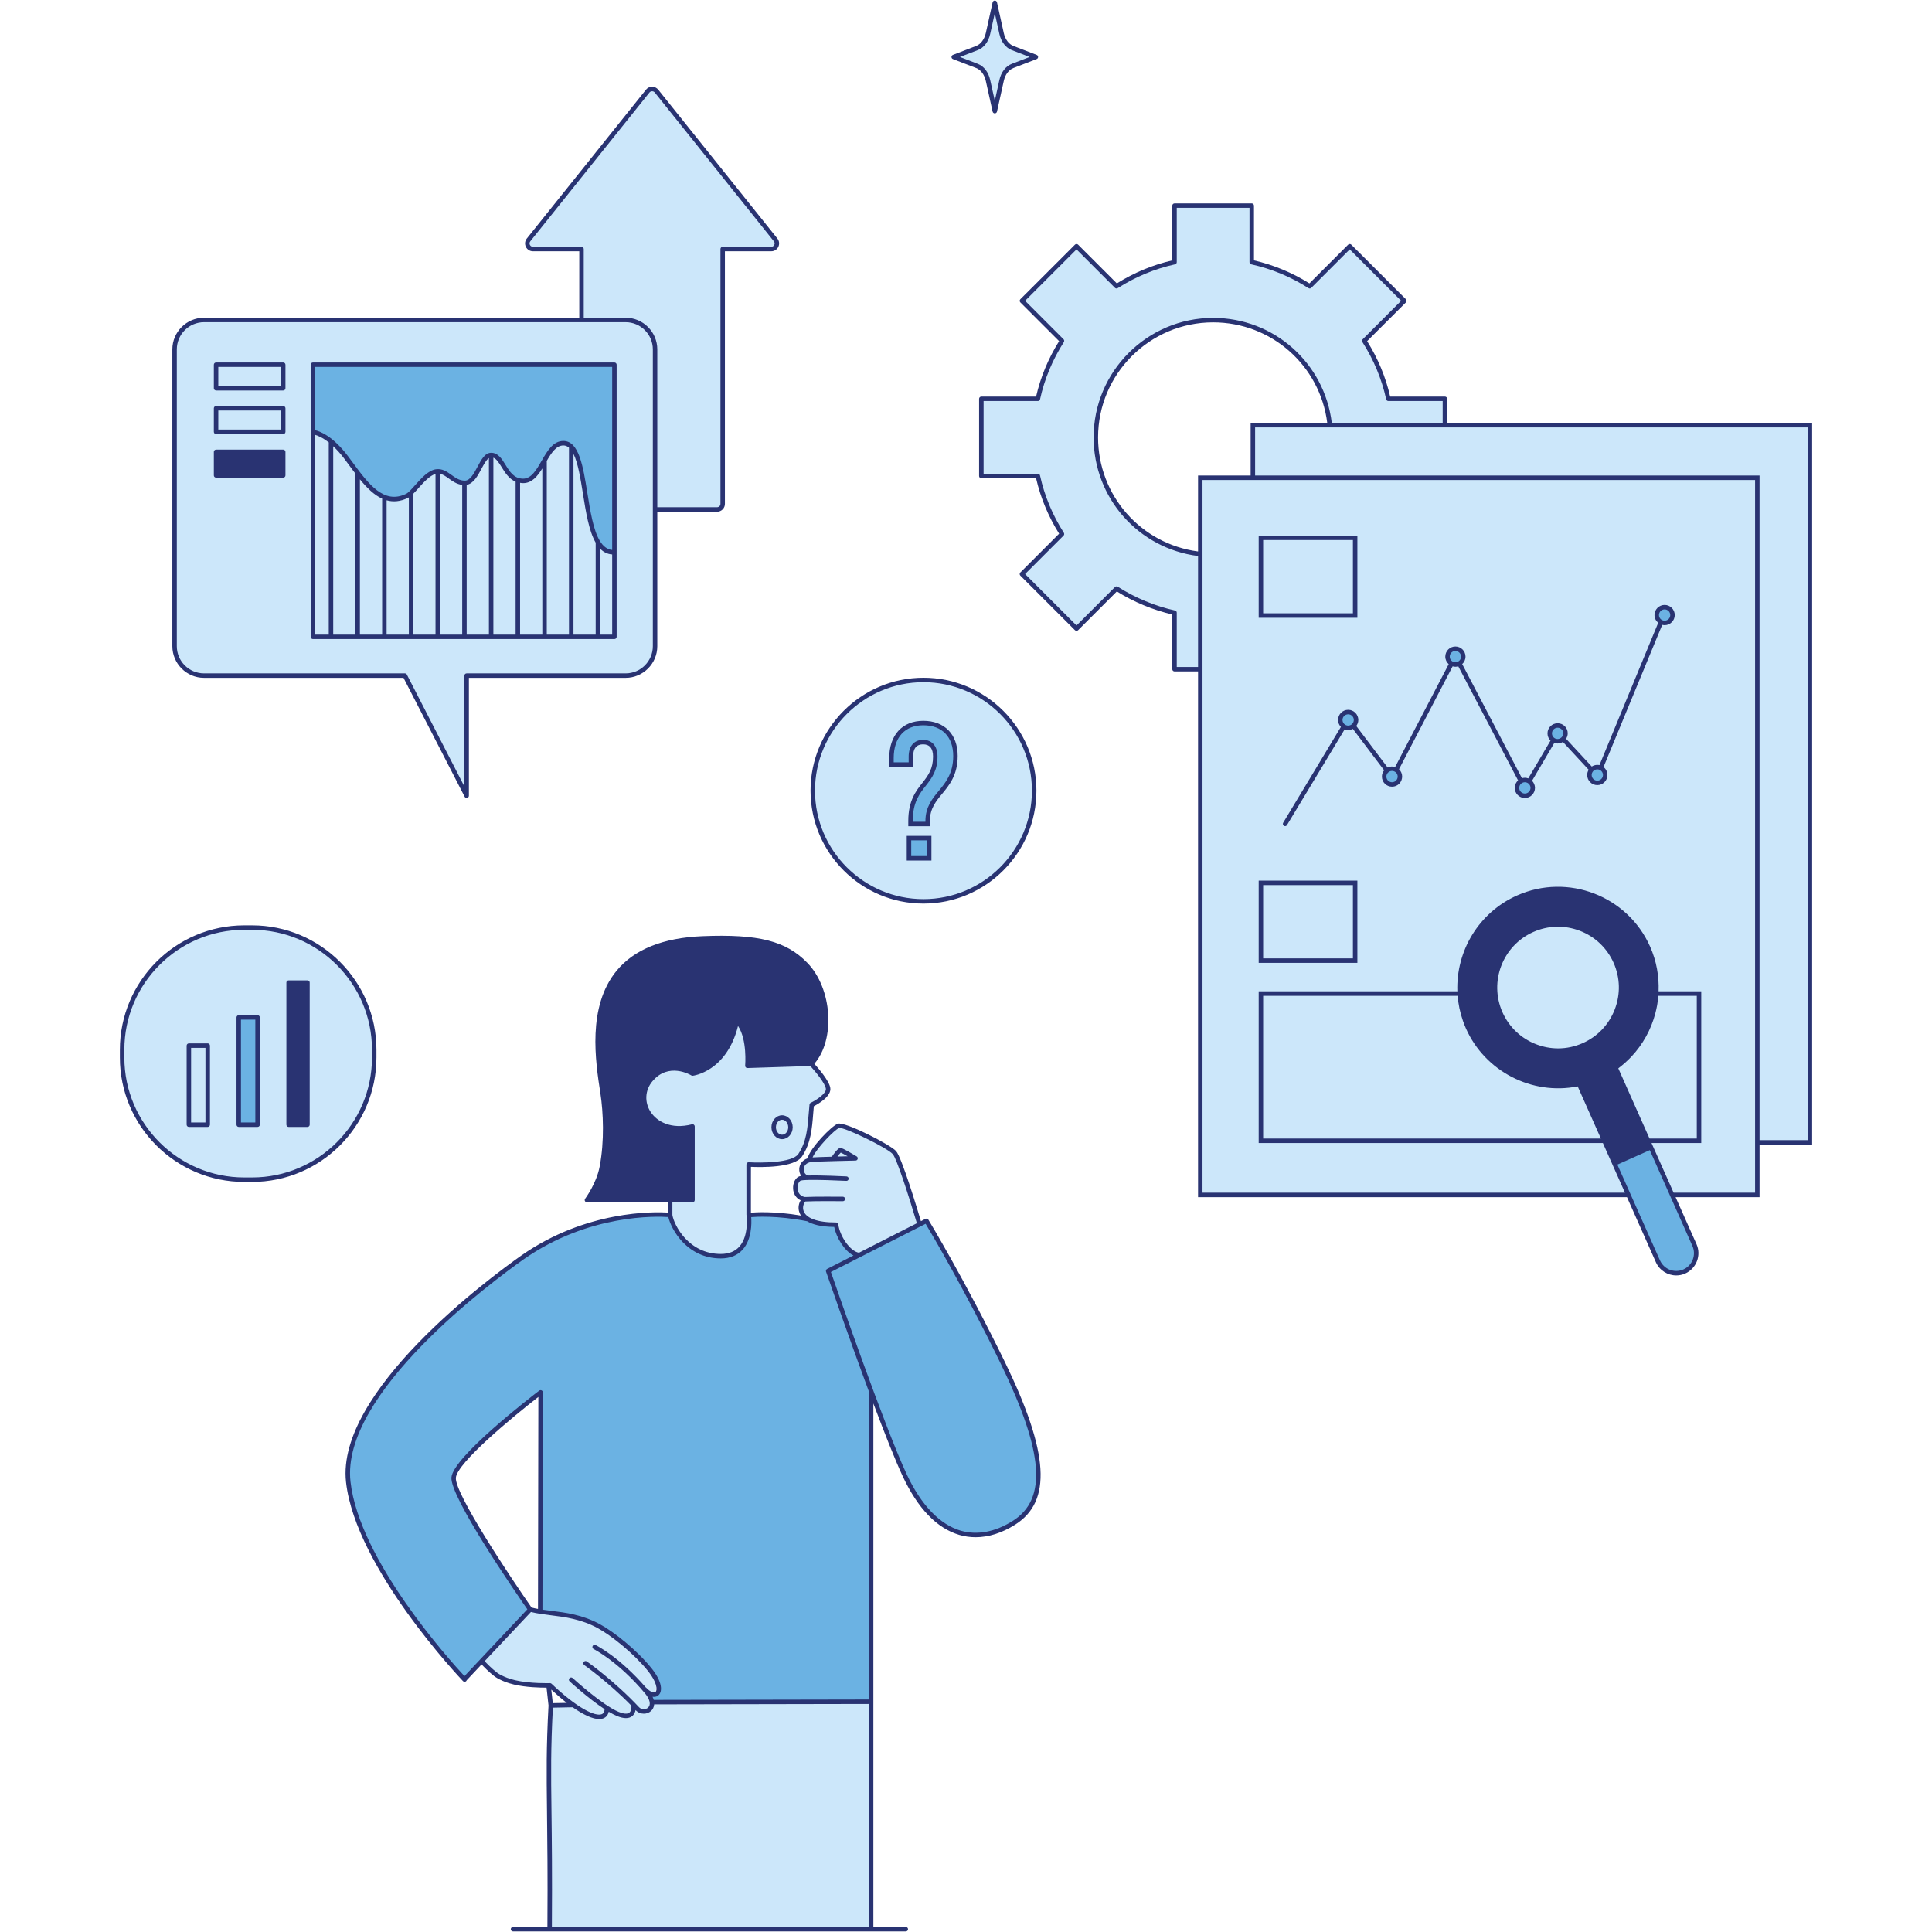 <svg version="1.0" preserveAspectRatio="xMidYMid meet" height="300" viewBox="0 0 224.88 225" zoomAndPan="magnify" width="300" xmlns:xlink="http://www.w3.org/1999/xlink" xmlns="http://www.w3.org/2000/svg"><defs><clipPath id="599255b125"><path clip-rule="nonzero" d="M 14 0.059 L 211 0.059 L 211 224.938 L 14 224.938 Z M 14 0.059"></path></clipPath><clipPath id="63be350f65"><path clip-rule="nonzero" d="M 13.902 0.059 L 211 0.059 L 211 224.938 L 13.902 224.938 Z M 13.902 0.059"></path></clipPath></defs><g clip-path="url(#599255b125)"><path fill-rule="nonzero" fill-opacity="1" d="M 168.215 49.516 L 168.215 46.445 L 161.633 46.445 C 161.094 44.008 160.129 41.734 158.824 39.695 L 163.484 35.031 L 157.129 28.676 L 152.469 33.336 C 150.43 32.031 148.156 31.066 145.715 30.531 L 145.715 23.949 L 136.727 23.949 L 136.727 30.531 C 134.285 31.066 132.012 32.031 129.973 33.336 L 125.312 28.676 L 118.953 35.031 L 123.617 39.695 C 122.309 41.734 121.344 44.008 120.809 46.445 L 114.227 46.445 L 114.227 55.438 L 120.809 55.438 C 121.344 57.879 122.309 60.152 123.617 62.191 L 118.953 66.852 L 125.312 73.207 L 129.973 68.547 C 131.891 69.785 134.285 70.816 136.727 71.352 L 136.727 77.938 L 139.723 77.938 L 139.723 139.164 L 204.594 139.164 L 204.594 132.887 L 204.711 133.035 L 210.719 133.035 L 210.719 49.516 Z M 145.918 55.641 L 139.723 55.641 L 139.723 64.52 C 132.895 63.77 127.562 57.969 127.562 50.941 C 127.562 43.41 133.688 37.281 141.219 37.281 C 148.27 37.281 154.09 42.652 154.805 49.516 L 145.852 49.516 L 145.852 55.551 Z M 76.32 198.383 C 76.32 198.383 76.355 198.23 76.109 197.434 C 77.621 194.699 71.656 189.82 67.785 188.598 C 63.91 187.375 61.781 187.645 61.781 187.645 C 61.781 187.645 54.625 176.945 52.773 172.625 C 52.219 171.336 55.516 168.375 55.516 168.375 L 46.703 158.844 C 43 162.613 40.738 167.586 40.508 170.777 C 40.246 174.395 42.723 180.25 46.258 185.246 C 50.168 190.766 54.078 195.531 54.078 195.531 C 54.078 195.531 55.379 194 56.156 193.562 C 56.961 194.371 57.391 195.094 58.926 195.703 C 61.574 196.758 63.969 196.406 63.969 196.406 L 66.648 198.562 L 64.082 198.613 C 63.621 207.18 63.422 209.098 63.949 224.676 L 64.453 224.719 L 101.348 224.535 L 101.438 198.273 L 98.504 197.957 Z M 43.52 122.707 C 43.52 114.598 36.949 108.027 28.84 108.027 C 20.734 108.027 14.16 114.598 14.16 122.707 C 14.16 130.812 20.734 137.383 28.84 137.383 C 36.949 137.383 43.52 130.812 43.52 122.707 Z M 23.703 78.68 L 47.094 78.68 L 54.285 92.672 L 54.285 78.68 L 72.801 78.68 C 74.695 78.68 76.227 77.145 76.227 75.254 L 76.227 59.164 L 76.293 59.332 L 83.449 59.332 C 83.812 59.332 84.105 59.039 84.105 58.68 L 84.105 29 L 89.762 29 C 90.309 29 90.613 28.367 90.27 27.938 L 76.395 10.605 C 76.133 10.277 75.633 10.277 75.371 10.605 L 61.496 27.938 C 61.152 28.367 61.457 29 62.004 29 L 67.66 29 L 67.66 37.125 L 67.715 37.262 L 23.703 37.262 C 21.809 37.262 20.273 38.797 20.273 40.691 L 20.273 75.254 C 20.273 77.145 21.809 78.68 23.703 78.68 Z M 107.488 79.188 C 100.367 79.188 94.594 84.961 94.594 92.078 C 94.594 99.199 100.367 104.973 107.488 104.973 C 114.605 104.973 120.379 99.199 120.379 92.078 C 120.379 84.961 114.605 79.188 107.488 79.188 Z M 97.758 131.141 C 97.207 131.07 94.191 133.984 94.293 135.016 C 93.301 135.496 92.922 136.422 93.848 137.176 C 92.648 137.414 92.648 137.758 92.684 138.477 C 92.719 139.195 93.676 139.504 93.676 139.504 C 93.676 139.504 92.82 140.43 93.609 141.633 C 94.398 142.832 97.242 142.59 97.242 142.59 C 97.242 142.59 97.379 145.676 99.984 146.055 C 106.98 142.797 107.051 142.316 107.051 142.316 C 107.051 142.316 104.684 134.738 104.238 134.293 C 103.793 133.848 99.574 131.277 97.758 131.141 Z M 95.906 116.535 C 94.879 111.012 90.59 108.543 81.473 109.195 C 72.352 109.848 69.984 114.855 69.609 120.441 C 69.23 126.031 72.453 134.809 68.375 139.746 C 70.91 139.812 78.145 139.781 78.145 139.781 L 78.008 141.219 C 78.008 141.219 78.867 145.918 82.844 146.125 C 86.82 146.328 87.195 144.441 87.195 141.461 L 87.402 135.598 C 87.402 135.598 91.379 135.941 92.891 134.773 C 94.398 133.609 94.602 128.535 94.602 128.535 C 94.602 128.535 96.387 127.848 96.281 126.75 C 96.18 125.652 94.328 123.871 94.328 123.871 C 94.328 123.871 96.934 122.055 95.906 116.535 Z M 115.68 0.445 L 116.449 3.918 C 116.621 4.703 117.09 5.32 117.684 5.547 L 120.316 6.559 L 117.684 7.57 C 117.09 7.801 116.621 8.414 116.449 9.203 L 115.68 12.672 L 114.914 9.203 C 114.738 8.414 114.273 7.801 113.676 7.57 L 111.047 6.559 L 113.676 5.547 C 114.273 5.32 114.738 4.703 114.914 3.918 Z M 115.68 0.445" fill="#cce7fa"></path></g><path fill-rule="nonzero" fill-opacity="1" d="M 29.891 130.895 L 27.738 130.895 L 27.738 118.406 L 29.891 118.406 Z M 187.953 135.496 L 193.023 146.895 C 193.547 148.066 194.922 148.598 196.098 148.074 C 197.27 147.551 197.801 146.176 197.277 145.004 L 192.207 133.605 Z M 105.98 95.605 C 105.98 93.367 106.801 92.301 107.555 91.348 C 108.242 90.484 108.863 89.641 108.863 88.109 C 108.863 87.023 108.352 86.422 107.441 86.422 C 106.531 86.422 106.023 87.023 106.023 88.109 L 106.023 89.043 L 103.762 89.043 L 103.762 88.285 C 103.762 85.758 105.137 84.207 107.465 84.207 C 109.793 84.207 111.215 85.648 111.215 88.043 C 111.215 90.105 110.324 91.238 109.461 92.281 C 108.707 93.188 107.977 94.098 107.977 95.605 L 107.977 95.961 L 105.98 95.961 Z M 105.801 97.602 L 108.152 97.602 L 108.152 99.953 L 105.801 99.953 Z M 194.719 71.629 C 194.719 72.137 194.309 72.547 193.801 72.547 C 193.293 72.547 192.883 72.137 192.883 71.629 C 192.883 71.121 193.293 70.711 193.801 70.711 C 194.309 70.711 194.719 71.121 194.719 71.629 Z M 182.258 85.41 C 182.25 85.91 181.84 86.32 181.34 86.328 C 180.832 86.336 180.422 85.918 180.422 85.41 C 180.422 84.902 180.832 84.492 181.34 84.492 C 181.848 84.492 182.262 84.902 182.258 85.41 Z M 186.879 90.254 C 186.879 90.762 186.469 91.176 185.961 91.176 C 185.453 91.176 185.043 90.762 185.043 90.254 C 185.043 89.75 185.453 89.336 185.961 89.336 C 186.469 89.336 186.879 89.75 186.879 90.254 Z M 178.441 91.754 C 178.441 92.262 178.031 92.676 177.523 92.676 C 177.016 92.676 176.605 92.262 176.605 91.754 C 176.605 91.25 177.016 90.836 177.523 90.836 C 178.031 90.836 178.441 91.25 178.441 91.754 Z M 170.352 76.473 C 170.352 76.98 169.941 77.391 169.434 77.391 C 168.926 77.391 168.516 76.98 168.516 76.473 C 168.516 75.965 168.926 75.555 169.434 75.555 C 169.941 75.555 170.352 75.965 170.352 76.473 Z M 161.395 89.801 C 161.043 90.168 161.055 90.75 161.418 91.102 C 161.785 91.453 162.367 91.441 162.719 91.078 C 163.07 90.711 163.059 90.129 162.691 89.777 C 162.328 89.426 161.746 89.438 161.395 89.801 Z M 157.867 83.844 C 157.867 84.352 157.457 84.762 156.949 84.762 C 156.441 84.762 156.031 84.352 156.031 83.844 C 156.031 83.336 156.441 82.926 156.949 82.926 C 157.457 82.926 157.867 83.336 157.867 83.844 Z M 77.918 141.449 C 77.918 141.449 74.281 141.379 70.535 142.113 C 66.785 142.844 62.328 145.039 58.969 147.664 C 55.609 150.293 48.227 156.125 44.566 161.562 C 40.91 167.004 39.629 170.477 40.82 174.637 C 42.008 178.797 44.383 183.188 47.172 187.027 C 49.961 190.867 54.031 195.484 54.031 195.484 L 61.574 187.531 C 61.574 187.531 53.711 175.734 52.797 172.168 C 52.797 170.797 58.465 165.176 62.855 162.25 C 62.898 165.496 62.809 187.574 62.809 187.574 C 62.809 187.574 66.465 187.852 68.98 189.039 C 71.492 190.227 74.465 192.879 75.93 194.754 C 77.391 196.629 76.707 197.68 75.699 197.223 C 75.93 197.953 76.02 198.363 76.02 198.363 L 101.391 198.184 L 101.391 162.113 C 101.391 162.113 104.137 169.699 105.871 172.855 C 107.609 176.008 110.352 179.668 115.473 178.434 C 120.594 177.199 121.371 173.223 120.777 169.746 C 120.18 166.273 116.844 158.09 113.23 151.824 C 109.621 145.562 107.793 142.18 107.793 142.18 L 99.746 146.25 C 99.746 146.25 97.734 145.289 97.414 142.73 C 94.992 142.453 93.711 142.09 93.527 141.676 C 92.523 141.633 87.77 141.402 87.176 141.539 C 87.039 142.684 87.129 146.203 84.387 146.25 C 81.645 146.293 78.898 144.879 77.918 141.449 Z M 36.383 50.43 C 36.383 50.43 37.48 49.676 40.566 53.789 C 43.652 57.902 45.504 58.59 47.152 57.766 C 48.797 56.945 49.48 54.887 50.852 54.887 C 52.227 54.887 52.637 56.121 54.145 56.121 C 55.652 56.121 55.996 53.242 57.094 53.172 C 58.191 53.102 59.082 56.395 61.004 55.984 C 62.922 55.57 63.746 51.527 65.598 51.527 C 67.449 51.527 67.723 56.668 68.133 57.766 C 68.547 58.863 68.406 64.488 71.562 64.348 C 71.699 61.059 71.562 42.473 71.562 42.473 L 36.383 42.473 Z M 36.383 50.43" fill="#6bb2e3"></path><g clip-path="url(#63be350f65)"><path fill-rule="nonzero" fill-opacity="1" d="M 108.059 142.047 C 107.988 141.93 107.84 141.887 107.719 141.949 L 107.191 142.219 C 106.754 140.754 104.949 134.773 104.293 134.051 C 103.613 133.301 98.371 130.605 97.523 130.867 C 96.812 131.082 94.27 133.727 94.008 134.852 C 94.004 134.867 94.008 134.879 94.004 134.895 C 93.336 135.109 93.051 135.648 93.023 136.105 C 93.004 136.422 93.086 136.715 93.25 136.949 C 93.184 136.957 93.129 136.969 93.082 136.98 C 92.598 137.113 92.262 137.742 92.305 138.445 C 92.332 138.953 92.59 139.52 93.188 139.789 C 92.988 140.105 92.879 140.559 92.984 141.02 C 93.023 141.184 93.094 141.371 93.223 141.566 C 90.102 141.035 87.879 141.184 87.391 141.227 L 87.391 135.891 C 88.551 135.945 92.453 136.016 93.344 134.68 C 94.371 133.141 94.508 131.453 94.648 129.668 C 94.672 129.395 94.691 129.117 94.719 128.832 C 95.223 128.57 96.789 127.676 96.637 126.699 C 96.504 125.855 95.25 124.41 94.777 123.887 C 97.25 121.051 96.867 115.113 93.965 112.133 C 91.473 109.574 88.273 108.762 81.754 109.027 C 77.164 109.211 73.801 110.566 71.75 113.051 C 68.309 117.234 69.281 123.574 69.867 127.363 C 70.195 129.516 70.348 132.879 69.773 135.867 C 69.402 137.832 68.098 139.582 68.086 139.602 C 68.027 139.68 68.016 139.785 68.062 139.875 C 68.105 139.961 68.195 140.02 68.293 140.02 L 77.727 140.02 L 77.727 141.215 C 76.148 141.117 68.219 140.922 60.648 146.219 C 57.031 148.77 39.059 162.027 40.238 172.602 C 41.363 182.66 53.734 195.648 53.859 195.777 C 53.91 195.832 53.98 195.859 54.047 195.859 C 54.113 195.859 54.176 195.836 54.227 195.785 C 54.258 195.758 54.277 195.719 54.289 195.684 L 56.027 193.836 C 56.27 194.102 56.852 194.707 57.504 195.207 C 57.535 195.23 58.285 195.824 59.812 196.184 C 61.211 196.512 62.844 196.547 63.59 196.543 L 63.82 198.621 C 63.555 203.598 63.586 206.359 63.645 210.934 C 63.684 214.164 63.734 218.172 63.691 224.414 L 59.688 224.414 C 59.543 224.414 59.426 224.531 59.426 224.676 C 59.426 224.816 59.543 224.934 59.688 224.934 L 105.426 224.934 C 105.57 224.934 105.688 224.816 105.688 224.676 C 105.688 224.531 105.57 224.414 105.426 224.414 L 101.648 224.414 C 101.648 224.41 101.652 224.406 101.652 224.398 L 101.652 163.449 C 102.938 166.867 104.184 170.035 105.066 171.914 C 106.832 175.688 109.059 177.992 111.676 178.758 C 112.289 178.934 112.918 179.023 113.555 179.023 C 115.066 179.023 116.633 178.531 118.172 177.555 C 122.457 174.844 122.102 169.195 116.988 158.66 C 112.371 149.16 108.102 142.113 108.059 142.047 Z M 92.824 138.414 C 92.797 137.938 93.012 137.539 93.219 137.484 C 93.344 137.449 93.598 137.43 93.934 137.418 C 93.941 137.422 93.953 137.426 93.961 137.426 C 93.98 137.434 94 137.434 94.02 137.434 C 94.055 137.434 94.086 137.426 94.117 137.414 C 95.262 137.391 97.164 137.457 98.5 137.523 C 98.641 137.535 98.766 137.422 98.773 137.277 C 98.781 137.137 98.668 137.012 98.527 137.004 C 98.156 136.988 95.539 136.855 94.027 136.898 C 93.672 136.781 93.523 136.434 93.543 136.137 C 93.566 135.785 93.816 135.391 94.457 135.324 C 95.113 135.258 99.535 135.16 99.582 135.16 C 99.695 135.156 99.797 135.078 99.824 134.969 C 99.855 134.855 99.809 134.738 99.711 134.676 C 98.082 133.691 97.902 133.691 97.828 133.691 C 97.719 133.691 97.52 133.691 96.812 134.711 C 95.895 134.734 95 134.766 94.574 134.793 C 95.004 133.766 97.164 131.52 97.668 131.367 C 98.27 131.234 103.23 133.656 103.906 134.402 C 104.375 134.914 105.824 139.438 106.719 142.457 L 99.977 145.891 C 98.922 145.73 97.734 143.922 97.57 142.594 C 97.555 142.465 97.441 142.367 97.312 142.367 C 97.312 142.367 97.312 142.367 97.309 142.367 C 95.098 142.379 93.707 141.848 93.492 140.906 C 93.391 140.453 93.602 140.035 93.746 139.922 C 94.82 139.859 98.066 139.891 98.098 139.891 C 98.098 139.891 98.102 139.891 98.102 139.891 C 98.242 139.891 98.359 139.777 98.359 139.633 C 98.363 139.488 98.246 139.371 98.102 139.371 C 97.965 139.371 94.75 139.34 93.688 139.402 C 92.953 139.281 92.84 138.672 92.824 138.414 Z M 97.469 134.691 C 97.621 134.488 97.77 134.312 97.855 134.23 C 98 134.293 98.305 134.461 98.656 134.66 C 98.312 134.668 97.902 134.68 97.469 134.691 Z M 75.699 129.473 C 74.984 128.359 75.059 126.98 75.887 125.965 C 77.773 123.648 80.344 125.176 80.453 125.242 C 80.5 125.273 80.555 125.285 80.613 125.281 C 80.652 125.277 84.547 124.828 85.891 119.484 C 86.977 121.09 86.723 124.066 86.723 124.098 C 86.715 124.172 86.738 124.246 86.789 124.301 C 86.844 124.355 86.91 124.383 86.988 124.383 L 94.312 124.148 C 94.848 124.73 96.016 126.113 96.121 126.781 C 96.211 127.344 94.973 128.137 94.359 128.43 C 94.277 128.469 94.223 128.551 94.215 128.641 C 94.184 128.973 94.156 129.305 94.129 129.629 C 93.988 131.418 93.863 132.965 92.914 134.391 C 92.211 135.441 88.512 135.441 87.145 135.355 C 87.074 135.348 87.004 135.375 86.949 135.426 C 86.898 135.477 86.867 135.543 86.867 135.617 L 86.871 141.441 C 86.875 141.465 87.211 143.832 86.074 145.148 C 85.566 145.738 84.828 146.035 83.883 146.035 C 80.129 146.035 78.434 142.676 78.246 141.496 L 78.246 140.02 L 80.586 140.02 C 80.73 140.02 80.848 139.902 80.848 139.758 L 80.848 131.188 C 80.848 131.109 80.809 131.031 80.746 130.98 C 80.684 130.934 80.598 130.914 80.523 130.938 C 78.066 131.57 76.422 130.598 75.699 129.473 Z M 59.93 195.676 C 58.531 195.348 57.84 194.805 57.828 194.797 C 57.184 194.305 56.598 193.688 56.383 193.457 L 61.773 187.73 C 62.492 187.91 63.258 188.008 64.062 188.109 C 65.723 188.316 67.605 188.551 69.555 189.613 C 71.168 190.492 73.809 192.613 75.438 194.645 C 76.441 195.902 76.531 196.82 76.277 197.043 C 76.109 197.188 75.691 197.07 75.207 196.562 C 75.191 196.547 75.172 196.539 75.156 196.527 C 72.105 192.996 69.422 191.641 69.305 191.582 C 69.176 191.52 69.02 191.57 68.957 191.699 C 68.895 191.828 68.945 191.984 69.074 192.047 C 69.102 192.062 71.961 193.5 75.066 197.219 C 75.645 197.914 75.773 198.547 75.406 198.875 C 75.148 199.102 74.66 199.137 74.367 198.824 C 71.445 195.707 68.312 193.512 68.281 193.492 C 68.164 193.406 68 193.438 67.918 193.555 C 67.836 193.672 67.867 193.836 67.984 193.918 C 68.012 193.938 70.754 195.859 73.48 198.652 C 73.473 198.68 73.469 198.711 73.473 198.742 C 73.473 198.746 73.512 199.246 73.223 199.461 C 72.996 199.633 72.574 199.602 72.012 199.375 C 70.105 198.602 66.664 195.457 66.629 195.426 C 66.523 195.328 66.359 195.336 66.262 195.441 C 66.164 195.547 66.172 195.711 66.277 195.809 C 66.391 195.91 68.492 197.832 70.355 199.051 C 70.355 199.062 70.348 199.07 70.348 199.086 C 70.312 199.48 70.137 199.59 70.008 199.637 C 69.254 199.922 67.156 198.934 64.172 196.086 C 64.121 196.039 64.055 196.016 63.984 196.016 C 63.961 196.016 61.707 196.09 59.93 195.676 Z M 53.031 172.098 C 53.172 170.363 59.656 165 62.637 162.688 L 62.594 187.375 C 62.336 187.328 62.086 187.277 61.844 187.215 C 59.289 183.551 52.887 173.926 53.031 172.098 Z M 65.949 198.316 L 64.316 198.348 L 64.141 196.77 C 64.77 197.355 65.375 197.875 65.949 198.316 Z M 64.211 224.414 C 64.254 218.172 64.203 214.156 64.164 210.93 C 64.109 206.434 64.074 203.691 64.328 198.871 L 66.633 198.824 C 67.906 199.719 68.973 200.203 69.723 200.203 C 69.898 200.203 70.055 200.176 70.191 200.125 C 70.434 200.035 70.727 199.824 70.832 199.348 C 71.18 199.555 71.516 199.734 71.816 199.855 C 72.203 200.012 72.543 200.09 72.832 200.09 C 73.113 200.09 73.348 200.02 73.539 199.875 C 73.797 199.68 73.91 199.395 73.961 199.152 C 73.969 199.16 73.98 199.172 73.988 199.18 C 74.234 199.441 74.574 199.574 74.918 199.574 C 75.219 199.574 75.516 199.473 75.75 199.266 C 75.957 199.082 76.098 198.816 76.125 198.488 L 101.133 198.441 L 101.133 224.398 C 101.133 224.406 101.133 224.41 101.133 224.414 Z M 101.133 162.137 L 101.133 197.922 L 76.082 197.969 C 76.078 197.969 76.074 197.969 76.074 197.969 C 76.043 197.852 75.992 197.73 75.934 197.602 C 75.992 197.613 76.047 197.617 76.102 197.617 C 76.316 197.617 76.492 197.543 76.617 197.434 C 77.121 196.996 77.074 195.859 75.844 194.32 C 74.109 192.156 71.438 190.047 69.805 189.156 C 67.766 188.047 65.832 187.805 64.129 187.594 C 63.781 187.551 63.445 187.508 63.113 187.457 L 63.16 162.16 C 63.16 162.059 63.105 161.969 63.016 161.926 C 62.926 161.883 62.82 161.891 62.742 161.949 C 61.715 162.734 52.707 169.676 52.516 172.059 C 52.328 174.34 59.988 185.457 61.352 187.418 L 54.031 195.199 C 52.43 193.48 41.781 181.727 40.758 172.543 C 39.609 162.262 57.375 149.164 60.945 146.645 C 68.539 141.336 76.484 141.648 77.773 141.738 C 78.117 143.211 79.977 146.555 83.883 146.555 C 84.988 146.555 85.859 146.195 86.469 145.488 C 87.488 144.305 87.48 142.492 87.426 141.746 C 87.895 141.703 90.453 141.535 93.902 142.219 C 93.914 142.223 93.922 142.223 93.934 142.223 C 94.543 142.59 95.52 142.871 97.09 142.887 C 97.324 144.066 98.238 145.656 99.336 146.215 L 96.27 147.777 C 96.152 147.836 96.098 147.969 96.141 148.094 C 96.18 148.207 98.648 155.367 101.141 162.082 C 101.137 162.102 101.133 162.117 101.133 162.137 Z M 117.895 177.117 C 115.832 178.422 113.73 178.812 111.82 178.258 C 109.387 177.547 107.215 175.277 105.535 171.695 C 103.004 166.285 97.414 150.188 96.707 148.137 L 107.738 142.523 C 108.477 143.75 112.355 150.316 116.52 158.887 C 121.492 169.129 121.902 174.578 117.895 177.117 Z M 105.539 100.215 L 108.414 100.215 L 108.414 97.344 L 105.539 97.344 Z M 106.062 97.863 L 107.891 97.863 L 107.891 99.695 L 106.062 99.695 Z M 107.488 105.23 C 114.738 105.23 120.641 99.332 120.641 92.078 C 120.641 84.828 114.738 78.93 107.488 78.93 C 100.234 78.93 94.336 84.828 94.336 92.078 C 94.336 99.332 100.234 105.23 107.488 105.23 Z M 107.488 79.449 C 114.453 79.449 120.117 85.113 120.117 92.078 C 120.117 99.047 114.453 104.711 107.488 104.711 C 100.523 104.711 94.855 99.047 94.855 92.078 C 94.855 85.113 100.523 79.449 107.488 79.449 Z M 110.914 6.875 L 113.629 7.922 C 114.16 8.125 114.586 8.695 114.746 9.418 L 115.539 13 C 115.566 13.117 115.672 13.203 115.793 13.203 C 115.914 13.203 116.02 13.117 116.047 13 L 116.84 9.418 C 116.996 8.695 117.426 8.125 117.953 7.922 L 120.668 6.875 C 120.77 6.836 120.836 6.742 120.836 6.633 C 120.836 6.527 120.77 6.43 120.668 6.391 L 117.953 5.348 C 117.426 5.145 116.996 4.57 116.84 3.852 L 116.047 0.27 C 116.02 0.148 115.914 0.066 115.793 0.066 C 115.672 0.066 115.566 0.148 115.539 0.27 L 114.746 3.852 C 114.586 4.57 114.16 5.145 113.629 5.348 L 110.914 6.391 C 110.816 6.43 110.75 6.527 110.75 6.633 C 110.75 6.742 110.816 6.836 110.914 6.875 Z M 113.816 5.832 C 114.52 5.562 115.055 4.863 115.254 3.961 L 115.793 1.531 L 116.328 3.961 C 116.527 4.863 117.066 5.562 117.766 5.832 L 119.852 6.633 L 117.766 7.434 C 117.066 7.703 116.527 8.402 116.328 9.305 L 115.793 11.734 L 115.254 9.305 C 115.055 8.402 114.52 7.703 113.816 7.434 L 111.734 6.633 Z M 106.281 88.109 C 106.281 87.164 106.672 86.684 107.441 86.684 C 108.211 86.684 108.602 87.164 108.602 88.109 C 108.602 89.504 108.082 90.262 107.348 91.188 C 106.621 92.105 105.719 93.25 105.719 95.605 L 105.719 96.223 L 108.234 96.223 L 108.234 95.605 C 108.234 94.164 108.961 93.293 109.66 92.445 C 110.469 91.473 111.473 90.262 111.473 88.043 C 111.473 85.516 109.938 83.945 107.465 83.945 C 105.02 83.945 103.5 85.609 103.5 88.285 L 103.5 89.301 L 106.281 89.301 Z M 105.762 88.109 L 105.762 88.781 L 104.02 88.781 L 104.02 88.285 C 104.02 85.895 105.309 84.465 107.465 84.465 C 109.648 84.465 110.953 85.805 110.953 88.043 C 110.953 90.074 110.055 91.156 109.262 92.113 C 108.535 92.988 107.715 93.977 107.715 95.605 L 107.715 95.703 L 106.238 95.703 L 106.238 95.605 C 106.238 93.43 107.047 92.41 107.758 91.512 C 108.531 90.535 109.121 89.668 109.121 88.109 C 109.121 86.891 108.492 86.164 107.441 86.164 C 106.391 86.164 105.762 86.891 105.762 88.109 Z M 35.746 114.172 L 33.555 114.172 C 33.41 114.172 33.293 114.285 33.293 114.43 L 33.293 130.98 C 33.293 131.125 33.41 131.242 33.555 131.242 L 35.746 131.242 C 35.891 131.242 36.008 131.125 36.008 130.98 L 36.008 114.43 C 36.008 114.285 35.891 114.172 35.746 114.172 Z M 158.02 62.375 L 146.527 62.375 L 146.527 71.945 L 158.02 71.945 Z M 157.5 71.426 L 147.047 71.426 L 147.047 62.895 L 157.5 62.895 Z M 146.527 112.133 L 158.02 112.133 L 158.02 102.559 L 146.527 102.559 Z M 147.047 103.078 L 157.5 103.078 L 157.5 111.609 L 147.047 111.609 Z M 36.383 74.426 L 71.492 74.426 C 71.637 74.426 71.754 74.312 71.754 74.168 L 71.754 42.473 C 71.754 42.332 71.637 42.215 71.492 42.215 L 36.383 42.215 C 36.242 42.215 36.125 42.332 36.125 42.473 L 36.125 74.168 C 36.125 74.312 36.242 74.426 36.383 74.426 Z M 38.227 51.617 L 38.227 73.906 L 36.645 73.906 L 36.645 50.645 C 36.93 50.727 37.504 50.953 38.242 51.539 C 38.234 51.562 38.227 51.59 38.227 51.617 Z M 41.336 55.273 L 41.336 73.906 L 38.746 73.906 L 38.746 51.973 C 39.168 52.363 39.629 52.863 40.105 53.512 L 40.527 54.082 C 40.801 54.453 41.074 54.824 41.352 55.188 C 41.344 55.215 41.336 55.242 41.336 55.273 Z M 44.445 58.109 L 44.445 73.906 L 41.855 73.906 L 41.855 55.824 C 42.656 56.801 43.5 57.645 44.449 58.074 C 44.449 58.086 44.445 58.098 44.445 58.109 Z M 47.555 73.906 L 44.965 73.906 L 44.965 58.262 C 45.723 58.477 46.551 58.426 47.469 57.977 C 47.496 57.965 47.527 57.941 47.555 57.922 Z M 48.074 73.906 L 48.074 57.539 C 48.074 57.527 48.066 57.516 48.066 57.504 C 48.254 57.316 48.453 57.098 48.664 56.859 C 49.262 56.188 50 55.371 50.66 55.199 L 50.66 73.906 Z M 53.77 73.906 L 51.184 73.906 L 51.184 55.176 C 51.539 55.25 51.855 55.477 52.203 55.727 C 52.637 56.039 53.121 56.387 53.77 56.473 Z M 56.879 73.906 L 54.289 73.906 L 54.289 56.465 C 55.082 56.324 55.574 55.422 56.004 54.609 C 56.285 54.086 56.57 53.555 56.879 53.344 Z M 59.988 73.906 L 57.398 73.906 L 57.398 53.305 C 57.77 53.453 58.051 53.898 58.363 54.406 C 58.75 55.031 59.207 55.77 59.988 56.098 Z M 60.508 73.906 L 60.508 56.23 C 60.625 56.25 60.738 56.266 60.863 56.266 C 61.887 56.266 62.531 55.473 63.098 54.555 L 63.098 73.906 Z M 63.617 73.906 L 63.617 53.789 C 63.617 53.758 63.609 53.73 63.598 53.703 C 64.16 52.738 64.711 51.879 65.551 51.879 C 65.797 51.879 66.012 51.973 66.203 52.137 L 66.203 73.906 Z M 69.312 73.906 L 66.727 73.906 L 66.727 52.859 C 67.258 53.934 67.547 55.73 67.828 57.496 C 68.172 59.645 68.523 61.832 69.312 63.199 Z M 71.234 73.906 L 69.836 73.906 L 69.836 63.902 C 70.215 64.293 70.672 64.531 71.234 64.57 Z M 36.645 42.734 L 71.234 42.734 L 71.234 64.047 C 70.641 63.988 70.18 63.609 69.816 63.02 C 69.809 63.004 69.797 62.988 69.785 62.973 C 69.035 61.715 68.684 59.543 68.344 57.414 C 67.844 54.301 67.371 51.355 65.551 51.355 C 64.348 51.355 63.676 52.523 63.027 53.652 C 62.406 54.73 61.82 55.746 60.863 55.746 C 59.801 55.746 59.297 54.926 58.809 54.133 C 58.383 53.441 57.941 52.73 57.141 52.73 C 56.418 52.73 55.992 53.523 55.547 54.367 C 55.125 55.156 54.688 55.977 54.078 55.977 C 53.438 55.977 52.988 55.648 52.508 55.305 C 51.988 54.93 51.457 54.547 50.703 54.652 C 49.824 54.777 49 55.699 48.277 56.512 C 47.875 56.961 47.496 57.387 47.242 57.508 C 44.625 58.777 42.84 56.348 40.949 53.773 L 40.523 53.199 C 38.691 50.727 37.113 50.207 36.645 50.105 Z M 91.02 132.668 C 91.703 132.668 92.258 132.043 92.258 131.277 C 92.258 130.508 91.703 129.887 91.02 129.887 C 90.34 129.887 89.781 130.508 89.781 131.277 C 89.781 132.043 90.34 132.668 91.02 132.668 Z M 91.02 130.406 C 91.414 130.406 91.738 130.797 91.738 131.277 C 91.738 131.758 91.414 132.148 91.02 132.148 C 90.625 132.148 90.305 131.758 90.305 131.277 C 90.305 130.797 90.625 130.406 91.02 130.406 Z M 193.801 70.449 C 193.148 70.449 192.621 70.977 192.621 71.629 C 192.621 71.992 192.793 72.316 193.055 72.531 L 186.211 89.105 C 186.133 89.086 186.047 89.078 185.961 89.078 C 185.723 89.078 185.5 89.148 185.316 89.27 L 182.324 86.039 C 182.441 85.855 182.516 85.641 182.516 85.41 C 182.52 85.102 182.402 84.805 182.184 84.582 C 181.957 84.355 181.656 84.23 181.34 84.23 C 180.688 84.23 180.16 84.758 180.16 85.41 C 180.16 85.727 180.285 86.027 180.512 86.25 L 177.922 90.652 C 177.797 90.605 177.664 90.578 177.523 90.578 C 177.406 90.578 177.293 90.602 177.188 90.633 L 170.227 77.34 C 170.461 77.125 170.613 76.816 170.613 76.473 C 170.613 75.82 170.086 75.293 169.434 75.293 C 168.785 75.293 168.258 75.82 168.258 76.473 C 168.258 76.82 168.414 77.133 168.656 77.348 L 162.418 89.324 C 162.133 89.23 161.82 89.25 161.543 89.383 L 157.891 84.547 C 158.039 84.348 158.129 84.109 158.129 83.844 C 158.129 83.195 157.598 82.664 156.949 82.664 C 156.301 82.664 155.77 83.195 155.77 83.844 C 155.77 84.16 155.898 84.445 156.102 84.656 L 149.379 95.816 C 149.305 95.938 149.344 96.098 149.469 96.172 C 149.508 96.199 149.555 96.211 149.602 96.211 C 149.688 96.211 149.773 96.164 149.824 96.086 L 156.535 84.945 C 156.664 84.992 156.805 85.023 156.949 85.023 C 157.148 85.023 157.328 84.969 157.492 84.883 L 161.137 89.707 C 160.969 89.922 160.871 90.184 160.879 90.461 C 160.883 90.777 161.012 91.07 161.238 91.289 C 161.461 91.5 161.75 91.617 162.055 91.617 C 162.062 91.617 162.07 91.617 162.078 91.617 C 162.395 91.613 162.688 91.484 162.906 91.258 C 163.355 90.789 163.34 90.039 162.875 89.59 C 162.871 89.59 162.871 89.586 162.867 89.586 L 169.113 77.602 C 169.215 77.629 169.32 77.652 169.434 77.652 C 169.551 77.652 169.664 77.629 169.77 77.598 L 176.734 90.887 C 176.496 91.102 176.344 91.41 176.344 91.754 C 176.344 92.406 176.875 92.934 177.523 92.934 C 178.172 92.934 178.703 92.406 178.703 91.754 C 178.703 91.434 178.57 91.141 178.363 90.93 L 180.953 86.523 C 181.074 86.562 181.199 86.586 181.328 86.586 C 181.332 86.586 181.336 86.586 181.344 86.586 C 181.566 86.586 181.773 86.516 181.953 86.402 L 184.957 89.648 C 184.848 89.828 184.781 90.031 184.781 90.254 C 184.781 90.906 185.312 91.434 185.961 91.434 C 186.613 91.434 187.141 90.906 187.141 90.254 C 187.141 89.879 186.961 89.547 186.684 89.328 L 193.52 72.77 C 193.609 72.793 193.703 72.809 193.801 72.809 C 194.449 72.809 194.98 72.277 194.98 71.629 C 194.98 70.977 194.449 70.449 193.801 70.449 Z M 156.949 84.504 C 156.586 84.504 156.289 84.207 156.289 83.844 C 156.289 83.48 156.586 83.188 156.949 83.188 C 157.312 83.188 157.605 83.48 157.605 83.844 C 157.605 84.207 157.312 84.504 156.949 84.504 Z M 162.531 90.895 C 162.406 91.023 162.246 91.094 162.07 91.098 C 161.895 91.102 161.727 91.035 161.598 90.914 C 161.473 90.793 161.402 90.629 161.398 90.453 C 161.395 90.277 161.461 90.109 161.582 89.984 C 161.703 89.855 161.867 89.785 162.043 89.781 C 162.047 89.781 162.051 89.781 162.055 89.781 C 162.227 89.781 162.391 89.848 162.512 89.965 C 162.641 90.086 162.711 90.25 162.715 90.426 C 162.719 90.602 162.652 90.77 162.531 90.895 Z M 169.434 77.129 C 169.07 77.129 168.777 76.836 168.777 76.473 C 168.777 76.109 169.07 75.812 169.434 75.812 C 169.797 75.812 170.094 76.109 170.094 76.473 C 170.094 76.836 169.797 77.129 169.434 77.129 Z M 177.523 92.414 C 177.16 92.414 176.867 92.117 176.867 91.754 C 176.867 91.395 177.16 91.098 177.523 91.098 C 177.887 91.098 178.184 91.395 178.184 91.754 C 178.184 92.117 177.887 92.414 177.523 92.414 Z M 181.996 85.406 C 181.992 85.766 181.695 86.062 181.336 86.066 C 181.168 86.062 181 86.004 180.879 85.883 C 180.75 85.758 180.68 85.59 180.68 85.41 C 180.68 85.047 180.977 84.75 181.34 84.75 C 181.516 84.75 181.684 84.82 181.812 84.949 C 181.934 85.07 182 85.234 181.996 85.406 Z M 185.961 90.914 C 185.598 90.914 185.305 90.617 185.305 90.254 C 185.305 89.895 185.598 89.598 185.961 89.598 C 186.324 89.598 186.621 89.891 186.621 90.254 C 186.621 90.617 186.324 90.914 185.961 90.914 Z M 193.801 72.285 C 193.438 72.285 193.141 71.992 193.141 71.629 C 193.141 71.266 193.438 70.969 193.801 70.969 C 194.164 70.969 194.457 71.266 194.457 71.629 C 194.457 71.992 194.164 72.285 193.801 72.285 Z M 168.477 49.254 L 168.477 46.445 C 168.477 46.305 168.359 46.188 168.215 46.188 L 161.84 46.188 C 161.316 43.906 160.414 41.734 159.156 39.73 L 163.672 35.219 C 163.773 35.113 163.773 34.949 163.672 34.848 L 157.312 28.492 C 157.215 28.395 157.043 28.395 156.945 28.492 L 152.434 33.004 C 150.426 31.75 148.258 30.848 145.977 30.324 L 145.977 23.949 C 145.977 23.805 145.859 23.688 145.715 23.688 L 136.727 23.688 C 136.582 23.688 136.465 23.805 136.465 23.949 L 136.465 30.324 C 134.184 30.848 132.012 31.75 130.008 33.004 L 125.496 28.492 C 125.398 28.395 125.227 28.395 125.129 28.492 L 118.77 34.848 C 118.668 34.949 118.668 35.113 118.77 35.219 L 123.285 39.73 C 122.027 41.734 121.125 43.906 120.602 46.188 L 114.227 46.188 C 114.082 46.188 113.965 46.305 113.965 46.445 L 113.965 55.438 C 113.965 55.582 114.082 55.699 114.227 55.699 L 120.602 55.699 C 121.125 57.98 122.027 60.148 123.285 62.152 L 118.77 66.668 C 118.668 66.77 118.668 66.934 118.77 67.035 L 125.129 73.391 C 125.227 73.488 125.398 73.488 125.496 73.391 L 130.008 68.879 C 131.945 70.098 134.223 71.043 136.465 71.559 L 136.465 77.938 C 136.465 78.078 136.582 78.195 136.727 78.195 L 139.465 78.195 L 139.465 139.422 L 189.418 139.422 L 192.785 147 C 193.215 147.961 194.164 148.535 195.156 148.535 C 195.504 148.535 195.863 148.465 196.203 148.312 C 197.504 147.73 198.094 146.199 197.516 144.898 L 195.078 139.422 L 204.855 139.422 L 204.855 133.297 L 210.98 133.297 L 210.98 49.254 Z M 139.465 77.676 L 136.984 77.676 L 136.984 71.352 C 136.984 71.23 136.902 71.125 136.781 71.098 C 134.465 70.59 132.098 69.605 130.113 68.328 C 130.012 68.262 129.875 68.277 129.789 68.363 L 125.312 72.84 L 119.324 66.852 L 123.801 62.375 C 123.887 62.289 123.902 62.152 123.836 62.051 C 122.516 59.988 121.582 57.746 121.062 55.383 C 121.039 55.262 120.934 55.176 120.809 55.176 L 114.488 55.176 L 114.488 46.707 L 120.809 46.707 C 120.934 46.707 121.039 46.621 121.062 46.504 C 121.582 44.141 122.516 41.895 123.836 39.836 C 123.902 39.73 123.887 39.598 123.801 39.512 L 119.324 35.031 L 125.312 29.043 L 129.789 33.52 C 129.875 33.609 130.008 33.621 130.113 33.555 C 132.172 32.238 134.418 31.305 136.781 30.785 C 136.898 30.758 136.984 30.652 136.984 30.531 L 136.984 24.207 L 145.457 24.207 L 145.457 30.531 C 145.457 30.652 145.539 30.758 145.66 30.785 C 148.023 31.305 150.266 32.234 152.328 33.555 C 152.43 33.621 152.566 33.609 152.652 33.52 L 157.129 29.043 L 163.117 35.031 L 158.641 39.512 C 158.555 39.598 158.539 39.73 158.605 39.836 C 159.926 41.895 160.859 44.141 161.375 46.504 C 161.402 46.621 161.508 46.707 161.633 46.707 L 167.953 46.707 L 167.953 49.254 L 155.039 49.254 C 154.191 42.266 148.293 37.023 141.219 37.023 C 133.543 37.023 127.301 43.266 127.301 50.941 C 127.301 57.977 132.512 63.871 139.465 64.75 Z M 145.59 49.254 L 145.59 55.379 L 139.465 55.379 L 139.465 64.223 C 132.805 63.348 127.82 57.691 127.82 50.941 C 127.82 43.555 133.832 37.543 141.219 37.543 C 148.008 37.543 153.668 42.559 154.512 49.254 Z M 197.039 145.109 C 197.504 146.148 197.031 147.375 195.992 147.836 C 194.949 148.301 193.727 147.828 193.262 146.789 L 188.297 135.629 L 192.074 133.945 Z M 184.266 121.48 C 183.348 121.887 182.375 122.094 181.398 122.094 C 180.539 122.094 179.676 121.934 178.848 121.617 C 177.082 120.938 175.684 119.613 174.918 117.887 C 173.328 114.32 174.941 110.125 178.508 108.539 C 180.234 107.77 182.16 107.723 183.926 108.398 C 185.695 109.078 187.09 110.406 187.859 112.129 C 188.625 113.855 188.676 115.781 187.996 117.547 C 187.316 119.316 185.992 120.711 184.266 121.48 Z M 186.379 132.594 L 147.047 132.594 L 147.047 115.973 L 169.695 115.973 C 169.773 116.93 169.969 117.891 170.297 118.836 C 170.305 118.863 170.316 118.891 170.324 118.918 C 170.43 119.207 170.539 119.496 170.664 119.777 C 172.887 124.773 178.336 127.582 183.676 126.52 Z M 189.117 123.836 C 189.16 123.801 189.199 123.766 189.238 123.73 C 189.465 123.523 189.684 123.312 189.895 123.094 C 189.91 123.078 189.922 123.062 189.938 123.047 C 191.262 121.633 192.215 119.914 192.715 118.031 C 192.723 118.004 192.73 117.977 192.734 117.953 C 192.809 117.672 192.867 117.391 192.922 117.105 C 192.934 117.035 192.945 116.961 192.957 116.891 C 192.992 116.672 193.02 116.453 193.043 116.234 C 193.051 116.152 193.062 116.074 193.07 115.992 C 193.07 115.984 193.07 115.977 193.074 115.973 L 197.547 115.973 L 197.547 132.594 L 192.043 132.594 L 188.406 124.418 C 188.652 124.23 188.891 124.035 189.117 123.836 Z M 194.848 138.902 L 192.273 133.113 L 198.066 133.113 L 198.066 115.449 L 193.098 115.449 C 193.168 113.699 192.855 111.918 192.109 110.238 C 189.48 104.328 182.531 101.656 176.617 104.285 C 172.113 106.289 169.496 110.801 169.664 115.449 L 146.527 115.449 L 146.527 133.113 L 186.609 133.113 L 189.184 138.902 L 139.984 138.902 L 139.984 55.902 L 204.336 55.902 L 204.336 138.902 Z M 210.461 132.777 L 204.855 132.777 L 204.855 55.379 L 146.109 55.379 L 146.109 49.773 L 210.461 49.773 Z M 25.105 50.551 L 32.922 50.551 C 33.066 50.551 33.184 50.438 33.184 50.293 L 33.184 47.547 C 33.184 47.406 33.066 47.289 32.922 47.289 L 25.105 47.289 C 24.961 47.289 24.844 47.406 24.844 47.547 L 24.844 50.293 C 24.844 50.438 24.961 50.551 25.105 50.551 Z M 25.363 47.809 L 32.66 47.809 L 32.66 50.031 L 25.363 50.031 Z M 25.105 45.477 L 32.922 45.477 C 33.066 45.477 33.184 45.359 33.184 45.219 L 33.184 42.477 C 33.184 42.332 33.066 42.215 32.922 42.215 L 25.105 42.215 C 24.961 42.215 24.844 42.332 24.844 42.477 L 24.844 45.219 C 24.844 45.359 24.961 45.477 25.105 45.477 Z M 25.363 42.734 L 32.66 42.734 L 32.66 44.957 L 25.363 44.957 Z M 25.105 55.625 L 32.922 55.625 C 33.066 55.625 33.184 55.512 33.184 55.367 L 33.184 52.625 C 33.184 52.48 33.066 52.363 32.922 52.363 L 25.105 52.363 C 24.961 52.363 24.844 52.48 24.844 52.625 L 24.844 55.367 C 24.844 55.512 24.961 55.625 25.105 55.625 Z M 43.781 122.25 C 43.781 114.266 37.281 107.766 29.297 107.766 L 28.387 107.766 C 20.398 107.766 13.902 114.266 13.902 122.25 L 13.902 123.16 C 13.902 131.148 20.398 137.645 28.387 137.645 L 29.297 137.645 C 37.281 137.645 43.781 131.148 43.781 123.16 Z M 29.297 137.125 L 28.387 137.125 C 20.688 137.125 14.422 130.859 14.422 123.16 L 14.422 122.25 C 14.422 114.551 20.688 108.285 28.387 108.285 L 29.297 108.285 C 36.996 108.285 43.262 114.551 43.262 122.25 L 43.262 123.16 C 43.262 130.859 36.996 137.125 29.297 137.125 Z M 29.938 118.227 L 27.746 118.227 C 27.602 118.227 27.484 118.34 27.484 118.484 L 27.484 130.98 C 27.484 131.125 27.602 131.242 27.746 131.242 L 29.938 131.242 C 30.082 131.242 30.199 131.125 30.199 130.98 L 30.199 118.484 C 30.199 118.344 30.082 118.227 29.938 118.227 Z M 29.676 130.719 L 28.004 130.719 L 28.004 118.746 L 29.676 118.746 Z M 23.699 78.941 L 46.934 78.941 L 54.055 92.789 C 54.098 92.879 54.188 92.93 54.285 92.93 C 54.305 92.93 54.324 92.93 54.348 92.922 C 54.461 92.895 54.547 92.789 54.547 92.672 L 54.547 78.941 L 72.801 78.941 C 74.832 78.941 76.488 77.285 76.488 75.254 L 76.488 59.594 L 83.449 59.594 C 83.953 59.594 84.363 59.184 84.363 58.68 L 84.363 29.262 L 89.762 29.262 C 90.117 29.262 90.43 29.062 90.586 28.742 C 90.738 28.422 90.695 28.051 90.473 27.777 L 76.598 10.441 C 76.422 10.223 76.16 10.098 75.883 10.098 C 75.605 10.098 75.344 10.223 75.172 10.441 L 61.293 27.777 C 61.07 28.051 61.027 28.422 61.18 28.742 C 61.336 29.062 61.648 29.262 62.004 29.262 L 67.402 29.262 L 67.402 37.004 L 23.699 37.004 C 21.668 37.004 20.012 38.656 20.012 40.691 L 20.012 75.254 C 20.012 77.285 21.668 78.941 23.699 78.941 Z M 62.004 28.738 C 61.852 28.738 61.719 28.656 61.652 28.516 C 61.582 28.379 61.602 28.223 61.699 28.102 L 75.578 10.766 C 75.727 10.582 76.039 10.578 76.191 10.766 L 90.066 28.102 C 90.164 28.223 90.184 28.379 90.113 28.516 C 90.047 28.656 89.914 28.738 89.762 28.738 L 84.105 28.738 C 83.961 28.738 83.844 28.855 83.844 29 L 83.844 58.68 C 83.844 58.895 83.668 59.07 83.449 59.07 L 76.488 59.07 L 76.488 40.691 C 76.488 38.656 74.832 37.004 72.801 37.004 L 67.922 37.004 L 67.922 29 C 67.922 28.855 67.805 28.738 67.66 28.738 Z M 20.531 40.691 C 20.531 38.945 21.953 37.523 23.699 37.523 L 72.801 37.523 C 74.547 37.523 75.969 38.945 75.969 40.691 L 75.969 75.254 C 75.969 77 74.547 78.422 72.801 78.422 L 54.285 78.422 C 54.141 78.422 54.023 78.539 54.023 78.68 L 54.023 91.594 L 47.324 78.562 C 47.281 78.477 47.191 78.422 47.094 78.422 L 23.699 78.422 C 21.953 78.422 20.531 77 20.531 75.254 Z M 24.129 121.512 L 21.938 121.512 C 21.793 121.512 21.676 121.629 21.676 121.773 L 21.676 130.98 C 21.676 131.125 21.793 131.242 21.938 131.242 L 24.129 131.242 C 24.273 131.242 24.391 131.125 24.391 130.98 L 24.391 121.773 C 24.391 121.629 24.273 121.512 24.129 121.512 Z M 22.195 130.719 L 22.195 122.035 L 23.867 122.035 L 23.867 130.719 Z M 22.195 130.719" fill="#293372"></path></g></svg>